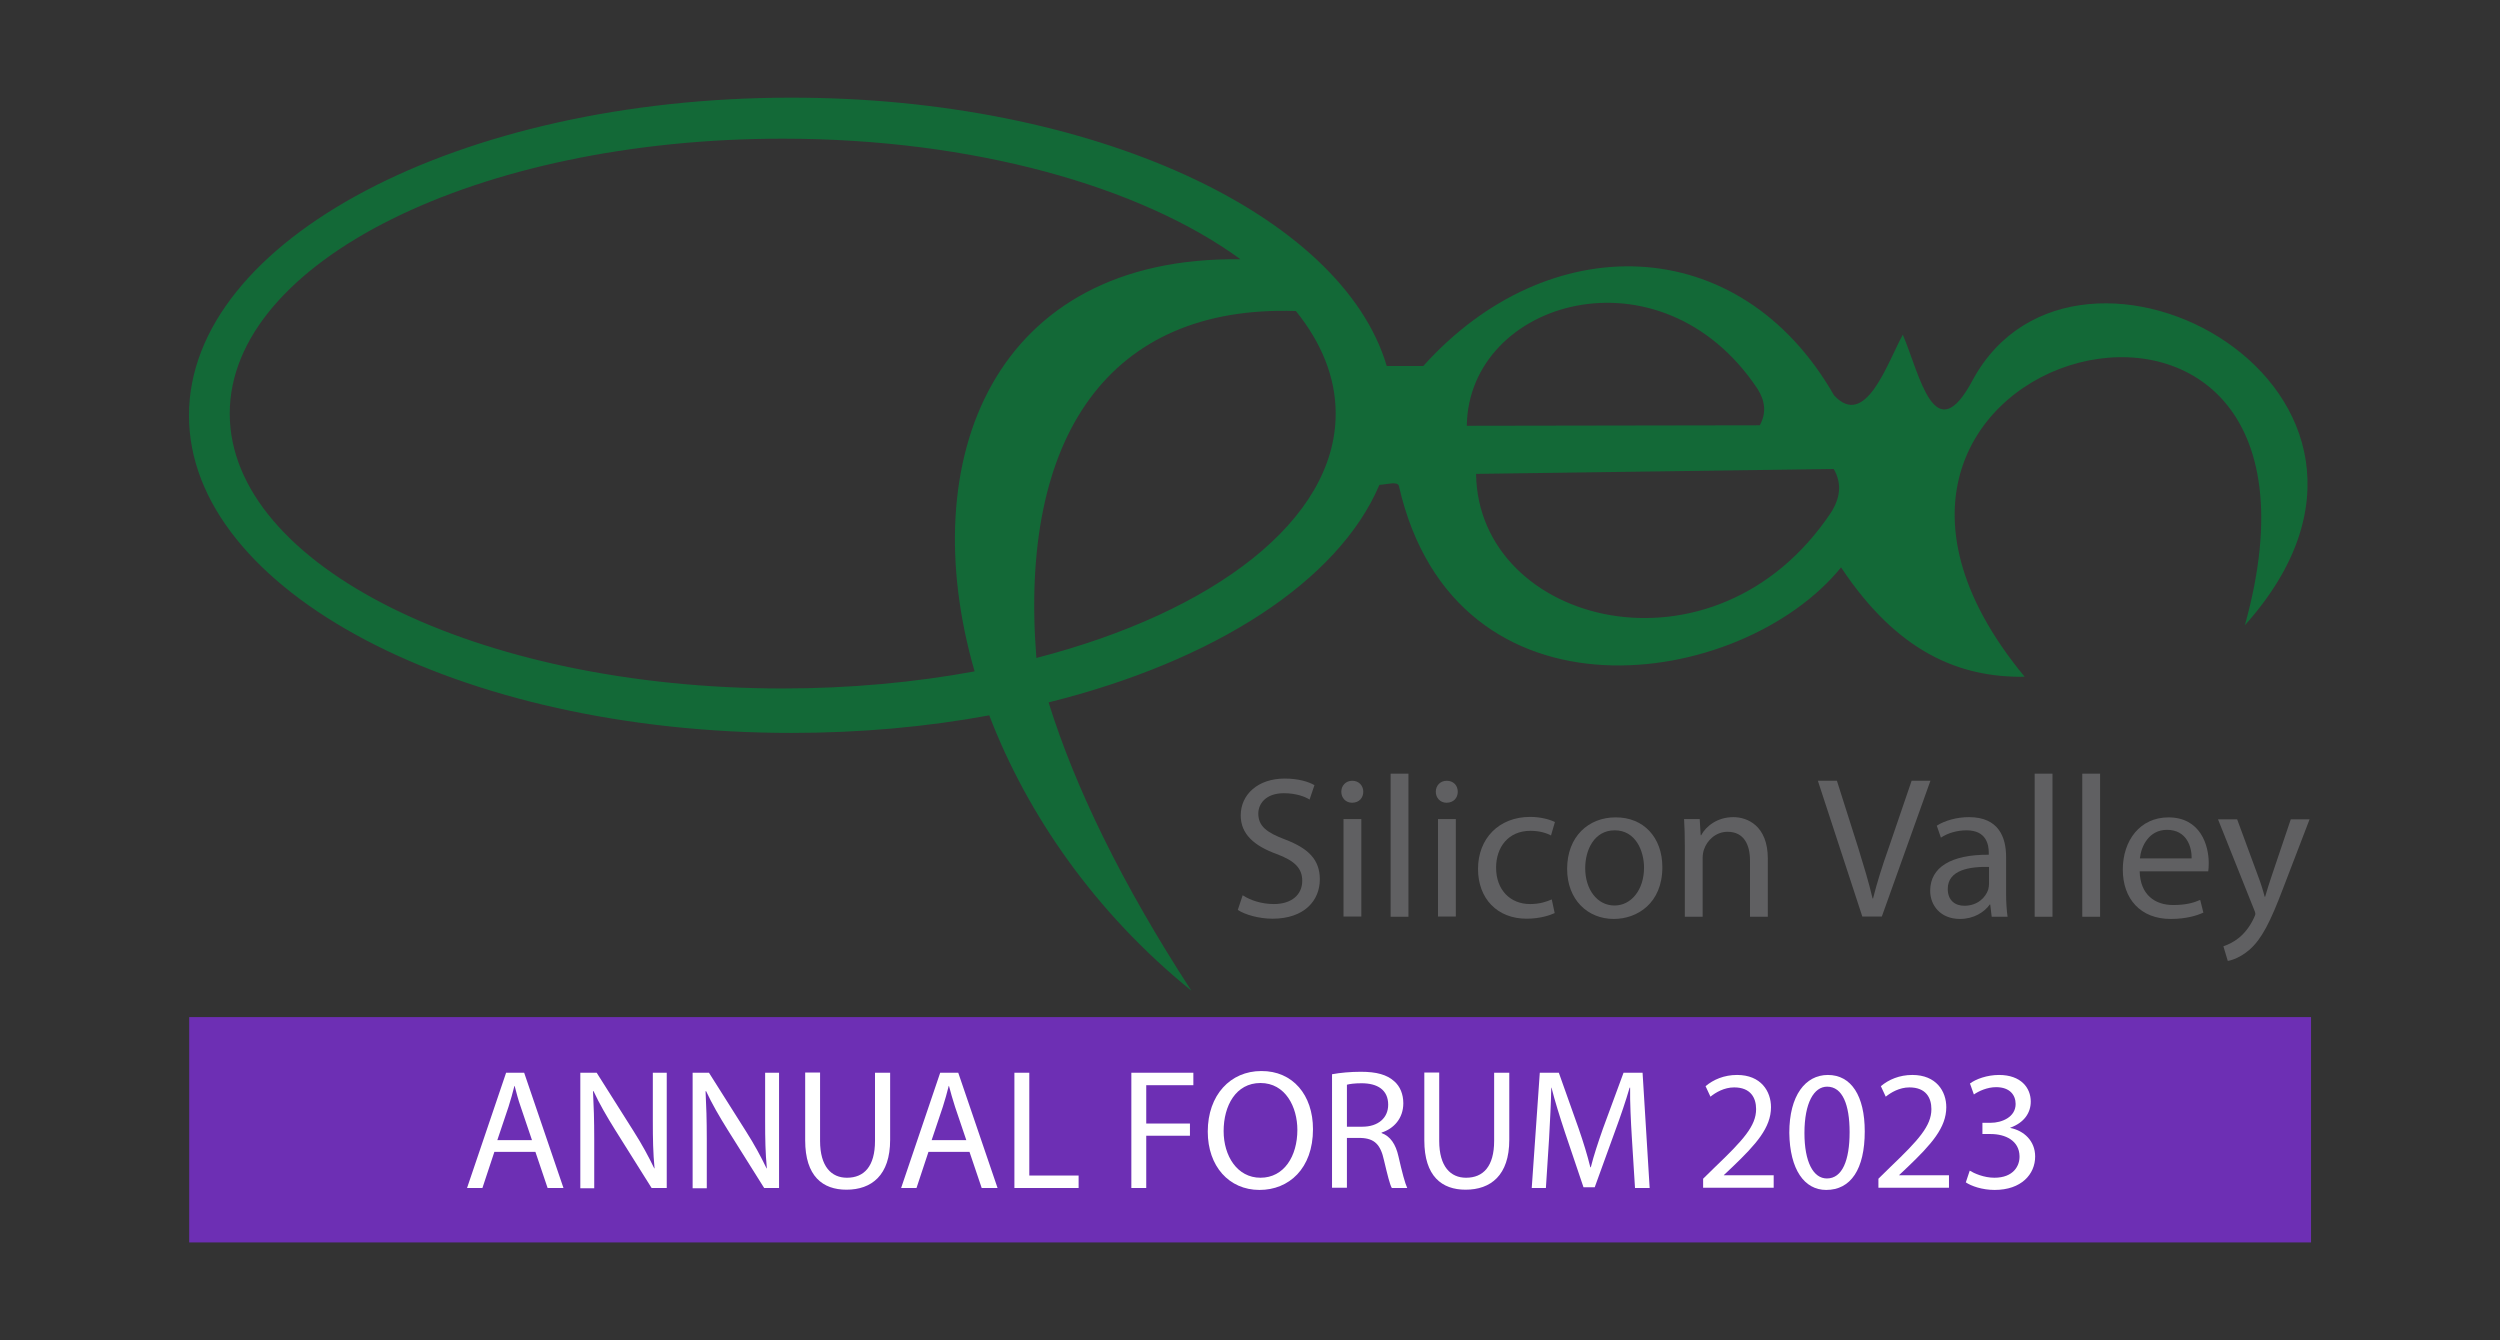 <?xml version="1.0" encoding="utf-8"?>
<!-- Generator: Adobe Illustrator 24.3.0, SVG Export Plug-In . SVG Version: 6.00 Build 0)  -->
<svg version="1.1" id="Layer_1" xmlns="http://www.w3.org/2000/svg" xmlns:xlink="http://www.w3.org/1999/xlink" x="0px" y="0px"
	 viewBox="0 0 1024 549" style="enable-background:new 0 0 1024 549;" xml:space="preserve">
<rect x="0" y="0" width="1024" height="549" fill="#333333" stroke="none"/>
<style type="text/css">
	.st0{fill:#6D2FB4;}
	.st1{fill-rule:evenodd;clip-rule:evenodd;fill:#136937;}
	.st2{enable-background:new    ;}
	.st3{fill:#606062;}
	.st4{fill:#FFFFFF;}
</style>
<g>
	<rect x="77.5" y="416.6" class="st0" width="869.1" height="92.3"/>
	<path id="_453160568" class="st1" d="M320.6,56.8c78,0,146.7,19.6,187.5,49.4C407.2,104.8,374,187.8,399.2,275
		c-24.5,4.5-51,7-78.6,7c-125.1,0-226.5-50.4-226.5-112.6C94.1,107.2,195.5,56.8,320.6,56.8L320.6,56.8z M568,149.9h15
		c50.9-56.7,129.4-55.8,168.2,12c13,14.2,22-13.7,28.2-24.8c7,16.5,13,47.9,28.6,18.6c42.7-78.9,197.7,4.1,111.5,100.4
		c50.2-180.5-201.4-113.3-90.2,21.1c-26.6,0.4-52.1-10-75.2-44.8c-40.8,50.2-158,67.6-181.1-33.3c-0.5-2.1-4.8-0.7-8-0.5
		c-16.8,39.5-67.6,72.2-135.5,89.1c10.8,34.7,30,74.3,58.5,118.1c-39.5-32-67.3-72.3-82.8-112.8c-25.4,4.7-52.6,7.2-81,7.2
		c-136.3,0-246.8-58.2-246.8-130.1C77.5,98.3,187.9,40,324.2,40C447.5,40,549.6,87.7,568,149.9L568,149.9z M530.8,127.4
		c10.5,13,16.3,27.2,16.3,42c0,43.6-49.8,81.3-122.6,100.1C417.3,178.9,454.2,124.8,530.8,127.4L530.8,127.4z M750,209.9
		c-47.6,71.4-144.6,46.1-145.4-15.8l146.5-2C754.5,198,753.8,203.9,750,209.9L750,209.9z M719.9,159.3
		c-39.6-59.5-118.4-36.4-119.1,15.1l120-0.2C723.6,169.2,723,164.2,719.9,159.3L719.9,159.3z"/>
	<g class="st2">
		<path class="st3" d="M509,366.7c3.2,2.1,7.8,3.6,12.8,3.6c7.3,0,11.6-3.9,11.6-9.5c0-5.1-3-8.2-10.5-11
			c-9.1-3.3-14.7-8.1-14.7-15.8c0-8.7,7.2-15.1,18-15.1c5.6,0,9.8,1.3,12.2,2.7l-2,5.9c-1.7-1.1-5.4-2.6-10.5-2.6
			c-7.6,0-10.5,4.5-10.5,8.3c0,5.2,3.4,7.8,11.1,10.7c9.4,3.6,14.1,8.2,14.1,16.3c0,8.6-6.3,16.1-19.4,16.1
			c-5.4,0-11.2-1.6-14.2-3.6L509,366.7z"/>
		<path class="st3" d="M558.4,324.3c0,2.5-1.7,4.5-4.6,4.5c-2.6,0-4.4-2-4.4-4.5s1.8-4.5,4.5-4.5
			C556.5,319.8,558.4,321.7,558.4,324.3z M550.3,375.4v-39.9h7.3v39.9H550.3z"/>
		<path class="st3" d="M569.6,316.9h7.3v58.6h-7.3V316.9z"/>
		<path class="st3" d="M597.1,324.3c0,2.5-1.7,4.5-4.6,4.5c-2.6,0-4.4-2-4.4-4.5s1.8-4.5,4.5-4.5S597.1,321.7,597.1,324.3z
			 M589,375.4v-39.9h7.3v39.9H589z"/>
		<path class="st3" d="M636.8,374c-1.9,0.9-6.1,2.3-11.5,2.3c-12,0-19.9-8.2-19.9-20.4c0-12.3,8.4-21.3,21.4-21.3
			c4.3,0,8.1,1.1,10.1,2.1l-1.6,5.5c-1.7-0.9-4.5-1.9-8.4-1.9c-9.2,0-14.1,6.8-14.1,15.1c0,9.2,5.9,14.9,13.9,14.9
			c4.1,0,6.8-1,8.9-1.9L636.8,374z"/>
		<path class="st3" d="M680.9,355.2c0,14.8-10.3,21.2-19.9,21.2c-10.7,0-19.1-7.9-19.1-20.5c0-13.3,8.8-21.1,19.8-21.1
			C673.2,334.7,680.9,343,680.9,355.2z M649.3,355.6c0,8.7,4.9,15.3,12,15.3c6.9,0,12.1-6.5,12.1-15.5c0-6.8-3.4-15.3-12-15.3
			C653,340.1,649.3,348.1,649.3,355.6z"/>
		<path class="st3" d="M690.1,346.3c0-4.2-0.1-7.5-0.3-10.8h6.4l0.4,6.6h0.2c2-3.7,6.6-7.4,13.2-7.4c5.5,0,14.1,3.3,14.1,17v23.8
			h-7.3v-23c0-6.4-2.4-11.8-9.2-11.8c-4.7,0-8.4,3.4-9.7,7.4c-0.3,0.9-0.5,2.1-0.5,3.4v24h-7.3L690.1,346.3L690.1,346.3z"/>
		<path class="st3" d="M762.8,375.4l-18.2-55.6h7.8l8.7,27.4c2.3,7.5,4.4,14.3,5.9,20.8h0.2c1.6-6.4,3.8-13.4,6.4-20.7l9.4-27.5h7.7
			l-19.9,55.6L762.8,375.4L762.8,375.4z"/>
		<path class="st3" d="M821.7,365.9c0,3.5,0.2,6.8,0.6,9.6h-6.5l-0.6-5H815c-2.2,3.1-6.5,5.9-12.2,5.9c-8.1,0-12.2-5.7-12.2-11.5
			c0-9.7,8.6-14.9,24-14.8v-0.8c0-3.2-0.9-9.2-9.1-9.2c-3.8,0-7.7,1.1-10.5,3l-1.7-4.9c3.3-2.1,8.2-3.5,13.2-3.5
			c12.2,0,15.2,8.3,15.2,16.3V365.9z M814.7,355.1c-7.9-0.2-16.9,1.2-16.9,9c0,4.8,3.1,6.9,6.8,6.9c5.3,0,8.7-3.3,9.8-6.7
			c0.2-0.8,0.3-1.7,0.3-2.3L814.7,355.1L814.7,355.1z"/>
		<path class="st3" d="M833.4,316.9h7.3v58.6h-7.3V316.9z"/>
		<path class="st3" d="M852.9,316.9h7.3v58.6h-7.3V316.9z"/>
		<path class="st3" d="M876.4,356.8c0.2,9.8,6.4,13.9,13.7,13.9c5.2,0,8.4-0.9,11.1-2.1l1.3,5.2c-2.6,1.2-7,2.6-13.4,2.6
			c-12.3,0-19.6-8.2-19.6-20.2s7.1-21.4,18.7-21.4c13.1,0,16.5,11.4,16.5,18.7c0,1.5-0.1,2.6-0.2,3.4h-28.1V356.8z M897.7,351.6
			c0.1-4.5-1.9-11.7-10.1-11.7c-7.4,0-10.6,6.7-11.1,11.7H897.7z"/>
		<path class="st3" d="M916.3,335.5l8.7,23.6c1,2.6,2,5.8,2.6,8.2h0.2c0.7-2.4,1.6-5.4,2.6-8.3l7.9-23.4h7.7L935.1,364
			c-5.2,13.7-8.7,20.6-13.7,25c-3.6,3.1-7.1,4.3-8.9,4.6l-1.8-6c1.8-0.6,4.2-1.7,6.4-3.5c2-1.6,4.4-4.4,6.1-8.1
			c0.3-0.7,0.6-1.3,0.6-1.7s-0.2-1-0.6-1.9l-14.7-36.8h7.8V335.5z"/>
	</g>
</g>
<g>
	<path class="st4" d="M202.5,471.8l-4.9,14.8h-6.3l16-47.2h7.4l16.1,47.2h-6.5l-5-14.8H202.5z M217.9,467l-4.6-13.6
		c-1.1-3.1-1.8-5.9-2.5-8.6h-0.1c-0.7,2.8-1.5,5.7-2.4,8.5l-4.6,13.7H217.9z"/>
	<path class="st4" d="M237.7,486.6v-47.2h6.7l15.1,23.9c3.5,5.5,6.2,10.5,8.5,15.3l0.1-0.1c-0.6-6.3-0.7-12-0.7-19.4v-19.7h5.7v47.2
		h-6.2l-15-23.9c-3.3-5.3-6.4-10.6-8.8-15.8l-0.2,0.1c0.3,6,0.5,11.6,0.5,19.5v20.2H237.7z"/>
	<path class="st4" d="M283.7,486.6v-47.2h6.7l15.1,23.9c3.5,5.5,6.2,10.5,8.5,15.3l0.1-0.1c-0.6-6.3-0.7-12-0.7-19.4v-19.7h5.7v47.2
		H313l-15-23.9c-3.3-5.3-6.4-10.6-8.8-15.8L289,447c0.3,6,0.5,11.6,0.5,19.5v20.2H283.7z"/>
	<path class="st4" d="M335.9,439.4v27.9c0,10.6,4.7,15.1,11,15.1c7,0,11.5-4.6,11.5-15.1v-27.9h6.2v27.5c0,14.5-7.6,20.4-17.9,20.4
		c-9.7,0-16.9-5.5-16.9-20.2v-27.8H335.9z"/>
	<path class="st4" d="M380.3,471.8l-4.9,14.8h-6.3l16-47.2h7.4l16.1,47.2h-6.5l-5-14.8H380.3z M395.8,467l-4.6-13.6
		c-1-3.1-1.8-5.9-2.5-8.6h-0.1c-0.7,2.8-1.5,5.7-2.4,8.5l-4.6,13.7H395.8z"/>
	<path class="st4" d="M415.5,439.4h6.1v42.1h20.2v5.1h-26.3V439.4z"/>
	<path class="st4" d="M463.4,439.4h25.4v5.1h-19.3v15.7h17.9v5h-17.9v21.4h-6.1V439.4z"/>
	<path class="st4" d="M537.8,462.5c0,16.2-9.9,24.9-21.9,24.9c-12.5,0-21.2-9.7-21.2-23.9c0-15,9.3-24.8,21.9-24.8
		C529.5,438.6,537.8,448.5,537.8,462.5z M501.2,463.3c0,10.1,5.5,19.1,15.1,19.1c9.7,0,15.1-8.9,15.1-19.6c0-9.4-4.9-19.2-15.1-19.2
		C506.2,443.6,501.2,452.9,501.2,463.3z"/>
	<path class="st4" d="M545.7,440c3.1-0.6,7.5-1,11.7-1c6.5,0,10.7,1.2,13.7,3.9c2.4,2.1,3.7,5.3,3.7,9c0,6.2-3.9,10.4-8.9,12v0.2
		c3.6,1.3,5.8,4.6,6.9,9.5c1.5,6.6,2.7,11.1,3.6,13h-6.3c-0.8-1.3-1.8-5.4-3.2-11.3c-1.4-6.5-3.9-9-9.5-9.2h-5.7v20.4h-6.1V440z
		 M551.8,461.5h6.2c6.5,0,10.6-3.6,10.6-9c0-6.1-4.4-8.8-10.9-8.8c-2.9,0-5,0.3-6,0.6V461.5z"/>
	<path class="st4" d="M589.5,439.4v27.9c0,10.6,4.7,15.1,11,15.1c7,0,11.5-4.6,11.5-15.1v-27.9h6.2v27.5c0,14.5-7.6,20.4-17.9,20.4
		c-9.7,0-16.9-5.5-16.9-20.2v-27.8H589.5z"/>
	<path class="st4" d="M668.4,465.9c-0.4-6.6-0.8-14.5-0.7-20.4h-0.2c-1.6,5.5-3.6,11.4-6,17.9l-8.3,22.9h-4.6l-7.6-22.5
		c-2.2-6.7-4.1-12.7-5.5-18.3h-0.1c-0.1,5.9-0.5,13.8-0.9,20.9l-1.3,20.2h-5.8l3.3-47.2h7.8l8.1,22.8c2,5.8,3.6,11,4.8,15.9h0.2
		c1.2-4.8,2.9-9.9,5-15.9l8.4-22.8h7.8l2.9,47.2h-6L668.4,465.9z"/>
	<path class="st4" d="M697.6,486.6v-3.8l4.8-4.7c11.6-11.1,16.9-16.9,16.9-23.8c0-4.6-2.2-8.9-9-8.9c-4.1,0-7.6,2.1-9.7,3.8l-2-4.3
		c3.2-2.7,7.6-4.6,12.9-4.6c9.8,0,13.9,6.7,13.9,13.2c0,8.4-6.1,15.2-15.7,24.4l-3.6,3.4v0.1h20.4v5.1H697.6z"/>
	<path class="st4" d="M763.8,463.4c0,15.5-5.7,24-15.8,24c-8.9,0-14.9-8.3-15.1-23.4c0-15.3,6.6-23.7,15.8-23.7
		C758.3,440.3,763.8,448.9,763.8,463.4z M739.1,464.1c0,11.8,3.6,18.6,9.2,18.6c6.3,0,9.3-7.4,9.3-19c0-11.2-2.9-18.6-9.2-18.6
		C743,445.1,739.1,451.7,739.1,464.1z"/>
	<path class="st4" d="M769.4,486.6v-3.8l4.8-4.7c11.6-11.1,16.9-16.9,16.9-23.8c0-4.6-2.2-8.9-9-8.9c-4.1,0-7.6,2.1-9.7,3.8l-2-4.3
		c3.2-2.7,7.6-4.6,12.9-4.6c9.8,0,13.9,6.7,13.9,13.2c0,8.4-6.1,15.2-15.7,24.4l-3.6,3.4v0.1h20.4v5.1H769.4z"/>
	<path class="st4" d="M806.8,479.5c1.8,1.1,5.8,2.9,10.1,2.9c7.9,0,10.4-5,10.3-8.8c-0.1-6.4-5.8-9.1-11.8-9.1H812v-4.6h3.4
		c4.5,0,10.2-2.3,10.2-7.7c0-3.6-2.3-6.9-8-6.9c-3.6,0-7.1,1.6-9.1,3l-1.6-4.5c2.4-1.8,7-3.5,11.9-3.5c9,0,13,5.3,13,10.9
		c0,4.7-2.8,8.7-8.4,10.7v0.1c5.6,1.1,10.2,5.3,10.2,11.7c0,7.3-5.7,13.7-16.6,13.7c-5.1,0-9.6-1.6-11.8-3.1L806.8,479.5z"/>
</g>
</svg>
